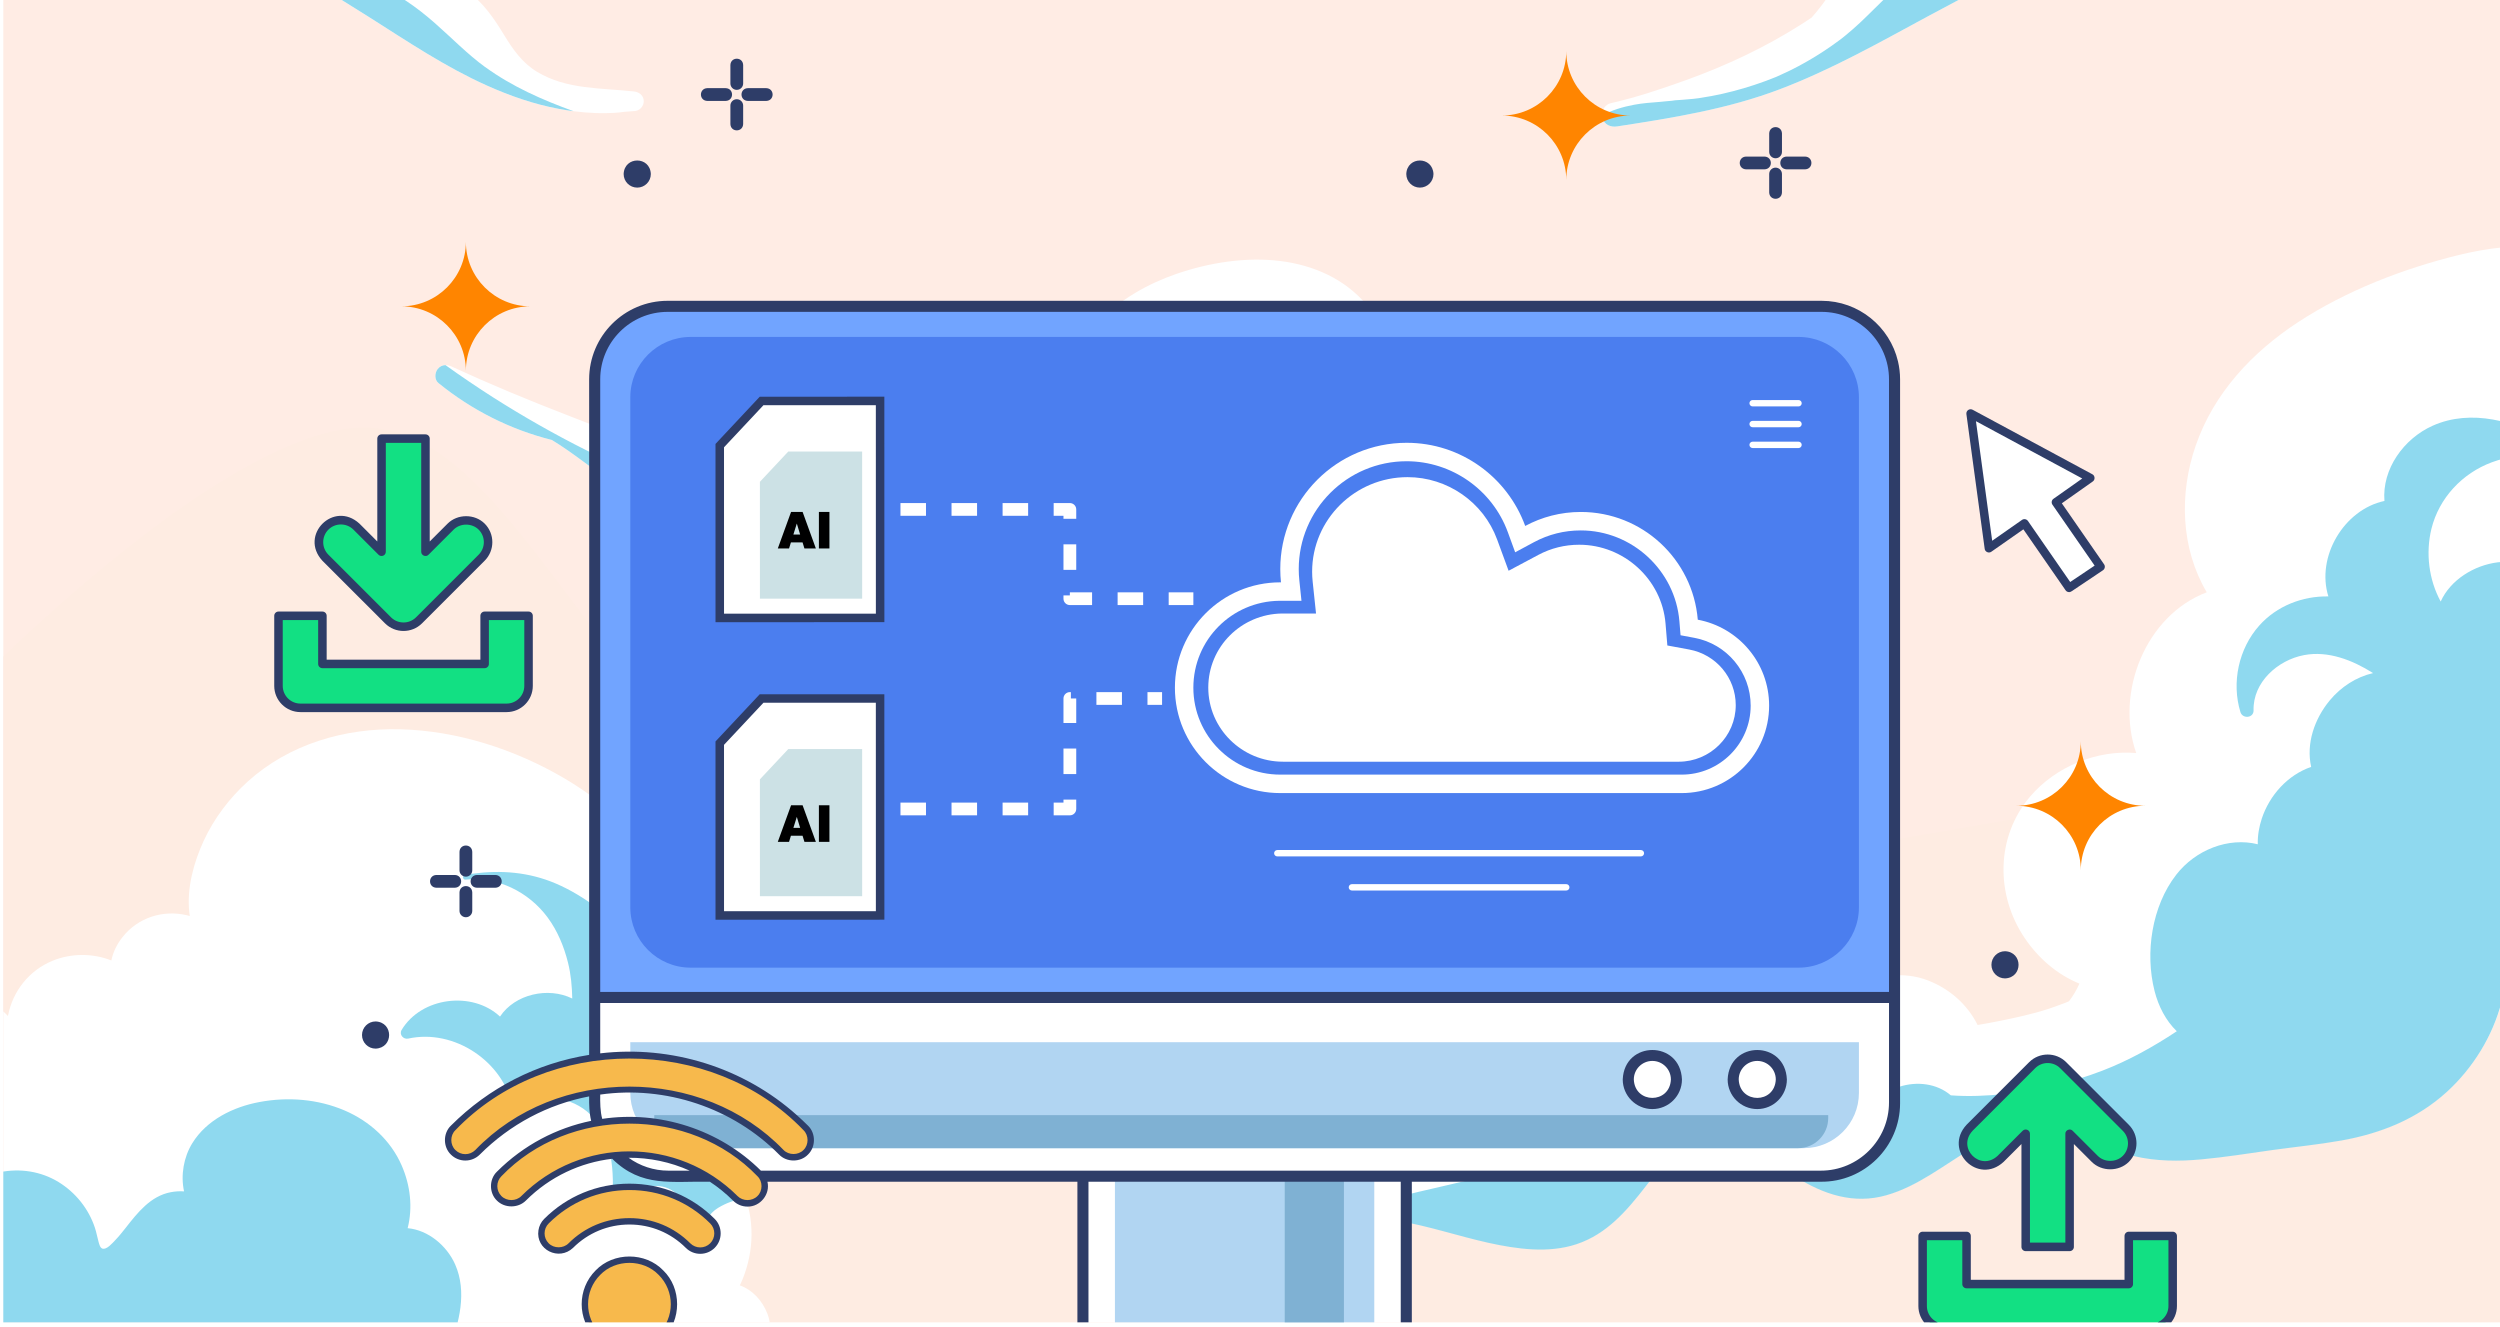 <svg width="392" height="208" viewBox="0 0 392 208" fill="none" xmlns="http://www.w3.org/2000/svg">
<g clip-path="url(#clip0_518_29400)">
<rect width="391.483" height="207.341" transform="translate(0.518)" fill="#FFECE4"/>
<g filter="url(#filter0_n_518_29400)">
<path d="M314.87 128.583C425.452 109.04 412.98 157.777 392.921 184.588V239.403H-14.611V118.454C-0.312 102.566 33.53 70.074 54.502 67.215C80.718 63.64 93.23 116.666 128.383 128.583C163.535 140.499 176.643 153.011 314.87 128.583Z" fill="#FEECE2"/>
</g>
<g clip-path="url(#clip1_518_29400)">
<path d="M181.54 243.87C179.6 245.79 177.03 246.58 174.38 246.91C171.36 247.29 168.26 247.32 165.21 247.45C159.24 247.71 153.29 247.77 147.35 246.99C144.44 246.6 141.59 245.98 138.74 245.27C135.95 244.58 133.14 243.9 130.25 243.93C124.82 243.98 119.64 246.53 114.17 246.04C110.5 245.71 106.71 244.14 104.71 241.03C101.14 243.52 96.03 243.58 92.36 241.24C91.09 245.48 86.21 248.21 82.04 248.96C72.42 250.7 62.2 246.53 56.22 238.85C55.54 237.97 54.91 237.05 54.34 236.1C52.82 237.48 51 238.48 49.04 239.15C44.26 240.78 38.77 239.6 34.87 236.53C31.57 233.93 29.39 230.05 28.89 225.91C25.85 226.78 22.43 226.66 19.79 224.82C18.33 223.8 17.17 222.34 16.51 220.7C13.12 222.34 8.68 222.02 5.39 220.48C3.29 219.5 1.54 217.92 0.21 216.03C-0.58 214.91 -1.14 213.6 -1.51 212.24C-1.58 212.34 -1.64 212.44 -1.71 212.54C-6.27 218.89 -15.46 221.69 -22.83 219.12C-30.19 216.56 -35.78 209.11 -35.41 201.19C-35.33 199.47 -34.57 197.01 -36.4 195.94C-38.04 194.98 -39.99 194.9 -41.32 193.38C-42.62 191.9 -43.03 189.91 -44.21 188.35C-45.41 186.76 -47.56 186.11 -49.33 185.35C-56.76 182.16 -63.26 176.76 -68.34 170.52C-70.93 167.34 -73.17 163.88 -75 160.21C-76.62 156.96 -78.08 153.44 -78.8 149.85C-79.32 149.19 -79.55 148.38 -79.46 147.57C-79.41 147.1 -79.26 146.62 -78.99 146.19C-78.66 145.65 -77.95 145.46 -77.41 145.78C-72.36 148.71 -69.26 153.63 -65.64 158.04C-62.67 161.66 -59.09 165.07 -54.4 166.17C-51.93 166.75 -49.25 166.38 -47.11 168C-45.23 169.42 -44.59 171.68 -43.12 173.42C-42.16 174.56 -39.69 175.96 -39.07 173.78C-38.77 172.72 -38.83 171.59 -38.64 170.51C-38.47 169.57 -38.07 168.65 -37.5 167.88C-35.56 165.23 -31.85 163.89 -28.73 164.9C-28.22 161.92 -26.85 159.16 -24.86 156.86C-20.37 151.69 -12.86 150.28 -6.64 152.97C-5 153.68 -3.56 154.69 -2.23 155.87C-1.01 156.95 0.07 158.18 1.25 159.31C1.25 159.27 1.26 159.23 1.27 159.2C2.02 155.37 4.6 152.15 8.21 150.66C11.13 149.45 14.53 149.44 17.46 150.6C17.73 149.27 18.36 148.01 19.21 146.94C21.6 143.9 25.52 142.63 29.26 143.5C29.43 143.54 29.59 143.58 29.76 143.63C29.73 143.43 29.7 143.23 29.68 143.03C29.27 139.27 30.37 135.25 31.93 131.86C33.55 128.34 35.97 125.15 38.84 122.55C45.36 116.66 54.06 114.13 62.75 114.35C71.76 114.58 80.78 117.51 88.52 122.06C91.3 123.7 93.94 125.6 96.31 127.78C100.24 131.38 103.44 135.71 105.33 140.79C106.85 144.87 107.46 149.35 107.16 153.69C106.9 157.44 106.11 161.48 104.26 164.84C106.5 166.21 108.19 168.23 109.04 170.85C109.84 173.34 109.77 176.17 108.55 178.47C109.38 178.89 110.18 179.39 110.92 179.95C113.66 182.01 115.78 184.75 116.91 187.93C117.26 188.9 117.51 189.9 117.66 190.94C118 193.31 117.86 195.72 117.27 198.04C116.98 199.18 116.57 200.4 116.01 201.54C117.96 202.26 119.5 203.87 120.32 205.97C120.89 207.42 120.88 208.95 120.45 210.38C123.85 210.15 127.34 211.26 130.05 213.28C133.39 215.76 135.87 219.27 137.47 223.1C137.88 222.97 138.31 222.86 138.74 222.77C139.77 222.56 140.75 222.15 141.78 221.91C143.94 221.4 146.19 221.2 148.4 221.47C152 221.91 155.36 223.51 157.77 226.27C160.09 228.93 161.24 232.23 160.82 235.76C160.67 237.04 160.24 238.8 161.68 239.41H161.7C162.48 239.73 163.36 239.78 164.19 239.86C165.27 239.97 166.34 240.09 167.42 240.21C169.67 240.46 171.92 240.71 174.17 240.95C175.37 241.08 176.59 241.17 177.77 241.37C178.88 241.56 179.96 241.8 181.08 241.96C181.96 242.08 182.14 243.33 181.59 243.88L181.54 243.87Z" fill="white"/>
<path d="M502.83 75.83C502.06 77.07 501.26 78.29 500.43 79.49C499.51 80.81 498.55 82.11 497.56 83.38C493.67 88.36 489.2 92.89 484.26 96.83C479.12 100.93 473.54 104.17 467.77 107.28C461.84 110.48 456.39 113.92 451.6 118.7C447.04 123.25 442.92 128.24 437.8 132.19C427.58 140.07 414.62 142.44 402.43 145.6C399.98 146.24 396.1 146.64 394.44 148.79C392.76 150.96 392.96 154.42 392.3 156.98C390.93 162.35 387.82 167.35 383.75 171.09C379.07 175.38 373.33 177.66 367.14 178.75C363.56 179.38 359.94 179.74 356.35 180.24C352.65 180.76 348.96 181.36 345.24 181.7C341.7 182.02 338.14 182 334.66 181.19C331.36 180.41 328.25 179.04 325.02 178.03C322.16 177.13 319.13 176.48 316.13 177.09C313.63 177.6 311.35 178.74 309.17 180.03C304.84 182.6 300.77 185.92 295.85 187.32C290.72 188.78 285.97 187.19 281.61 184.44C277.7 181.97 273.54 178.03 268.62 178.12C263.82 178.21 260.73 182.54 258.07 185.97C255.11 189.78 252 193.41 247.28 194.99C242.85 196.47 237.91 195.78 233.46 194.79C228.69 193.73 224.04 192.14 219.22 191.33C218.36 191.19 217.5 191.07 216.65 191C214.28 191.73 211.96 192.58 209.63 193.53C207.32 194.47 205.07 195.47 202.59 195.88C202.24 195.94 201.89 195.98 201.54 196.01C201.22 196.03 201.17 196.03 201.41 196.03C201.12 196.08 200.83 196.13 200.54 196.18C199.86 196.28 199.18 196.34 198.51 196.44C197.46 196.6 196.42 196.89 195.37 197.08C193.01 197.5 190.66 197.92 188.25 197.89C187 197.88 185.81 197.72 184.59 197.47C183.52 197.25 182.63 197.1 181.95 196.18C181.81 195.99 181.91 195.67 182.11 195.56C183.24 194.96 184.49 195.31 185.72 195.25C186.99 195.19 188.26 195.16 189.53 194.97C191.98 194.61 194.42 193.92 196.68 192.9C197.05 192.73 197.42 192.53 197.78 192.31C198.41 191.92 199.04 191.49 199.64 191.09C199.59 191.14 199.55 191.16 199.54 191.17C199.56 191.16 199.63 191.1 199.75 191C199.95 190.85 200.14 190.7 200.34 190.54C200.58 190.37 200.83 190.22 201.08 190.06C201.58 189.74 202.09 189.46 202.61 189.17C204.87 187.93 207.34 187.02 209.72 186.05C211.91 185.16 214.13 184.31 216.41 183.67C216.96 183.51 217.52 183.37 218.08 183.24C218.56 183.05 219.05 182.86 219.53 182.68C222.04 181.77 224.6 181 227.22 180.46C227.3 180.44 227.39 180.42 227.47 180.41C227.5 180.39 227.53 180.37 227.56 180.34C227.64 180.28 227.7 180.24 227.74 180.21C227.83 180.13 227.92 180.05 228.01 179.98C228.26 179.76 228.51 179.55 228.77 179.33C228.87 179.25 229.45 178.79 229.7 178.59C229.74 178.56 229.8 178.51 229.9 178.43C230.05 178.31 230.2 178.19 230.35 178.07C230.65 177.83 230.95 177.59 231.25 177.34C230.82 173.73 232.32 169.8 235.32 167.78C230.84 160.44 232.98 150.64 239.31 144.85C245.64 139.07 254.96 136.88 263.33 138.09C270.74 139.16 278.45 143.43 280.61 151.06C280.97 152.33 281.11 153.64 281.28 154.94C281.38 155.72 281.39 155.86 281.5 156.59C281.5 156.59 281.5 156.6 281.5 156.63C281.52 156.72 281.55 156.98 281.57 157.03C281.61 157.27 281.67 157.51 281.71 157.75C281.78 158.14 281.83 158.52 281.93 158.9C281.93 158.88 282.12 159.44 282.1 159.45C282.15 159.54 282.2 159.62 282.25 159.71C282.27 159.76 282.29 159.79 282.3 159.82C282.33 159.84 282.36 159.87 282.4 159.91C283.06 160.55 283.1 160.71 283.92 161.07C283.78 161 284.38 161.2 284.45 161.22C284.52 161.24 284.56 161.25 284.59 161.26C284.62 161.26 284.65 161.26 284.69 161.26C284.7 161.26 284.72 161.26 284.74 161.26C284.78 161.25 285.04 161.15 285.08 161.15C285.1 161.13 285.14 161.1 285.21 161.06C285.23 161 285.26 160.94 285.29 160.87C285.33 160.79 285.36 160.71 285.39 160.64C285.57 160.25 285.77 159.88 286 159.51C287.11 157.71 288.64 156.2 290.43 155.08C293.95 152.86 298.44 152.22 302.35 153.75C305.73 155.07 308.5 157.52 310.09 160.72C312.51 160.31 314.91 159.83 317.3 159.27C318.62 158.96 319.94 158.6 321.23 158.18C321.93 157.95 322.61 157.7 323.3 157.44C323.9 157.22 324.03 157.17 324.41 157C325.07 156.15 325.62 155.22 326.05 154.23C322.55 152.8 319.61 150.25 317.48 147.1C312.87 140.28 312.94 131.19 318.35 124.87C322.35 120.19 328.81 117.54 334.96 118.08C331.63 108.59 336.43 96.5 346.02 92.87C341.96 86.01 341.66 77.48 344.28 69.89C347.12 61.65 353.13 55.24 360.33 50.52C367.91 45.56 376.87 42.1 385.65 39.96C394.36 37.84 404.48 37.56 411.6 43.85C416.49 48.16 419.36 55.18 417.29 61.42C424.31 62.8 432.2 65.26 435.9 71.7C438.07 75.47 437.93 79.82 437.59 84.01C437.32 87.31 436.71 91.24 438.55 94.13C441.12 91.8 444.99 91.26 448.25 92.66C450 93.41 451.38 94.7 452.25 96.4C452.42 96.73 452.62 97.51 452.96 97.7C453.34 97.91 454.11 97.57 454.5 97.46C455.7 97.12 456.9 96.75 458.1 96.4C463.22 94.89 468.21 92.96 473.14 90.91C478.07 88.86 482.93 86.57 487.48 83.77C492.02 80.97 496.01 77.12 499.98 73.58C501.48 72.24 503.98 73.97 502.85 75.8L502.83 75.83Z" fill="white"/>
<path d="M295.42 63.26C295.38 63.53 295.22 63.8 294.92 64.01C293.22 65.19 291.48 66.32 289.71 67.4C275.12 76.24 258.84 81.62 242.4 85.82C238.25 86.88 234.09 87.93 229.92 88.9C227.72 89.41 225.41 89.9 223.14 89.83C220.93 89.76 218.84 89.18 216.83 88.29C213.21 86.7 209.89 84.2 205.82 83.97C204.09 83.87 202.27 84.16 200.91 85.31C199.5 86.51 198.9 88.35 198.12 89.96C194.8 96.83 187.09 97.44 180.31 96.99C176.2 96.72 172.1 96.25 168.13 95.13C166.09 94.55 164.1 93.8 162.25 92.75C160.47 91.73 158.89 90.4 157.11 89.39C155.26 88.34 153.46 88.11 151.4 88.64C149.44 89.14 147.6 90.02 145.68 90.65C142.4 91.72 139.17 91.86 135.83 90.93C129.42 89.15 124.64 84.13 118.48 81.8C114.45 80.28 110.08 81.28 105.91 80.47C102.55 79.81 99.68 78.09 96.85 76.23C93.39 73.96 90.12 71.16 86.54 68.99C80.05 67.36 73.99 64.32 68.75 60.06C68.11 59.54 68.16 58.48 68.62 57.88C68.95 57.45 69.4 57.26 69.87 57.25C70.16 57.25 70.47 57.32 70.76 57.45C76.84 60.25 83.01 62.81 89.26 65.22C90.66 65.76 92.05 66.3 93.45 66.85C94.47 66.95 95.5 67.01 96.53 67.02C98.59 67.05 100.72 66.93 102.4 65.6C104.01 64.32 105.25 62.66 107.08 61.64C113.63 57.99 121.1 62.14 126.6 66.42C128.23 61.42 132.61 57.53 138.05 57.04C143.39 56.57 148.68 59.88 151.02 64.62C153.05 62.31 155.89 60.73 158.92 60.11C161.97 59.49 164.99 59.79 167.74 60.98C167.65 57 169.52 53.28 172.39 50.32C175.7 46.91 180.01 44.48 184.48 42.94C189.61 41.18 195.37 40.25 200.77 40.93C205.95 41.58 210.86 43.72 214.26 47.78C216.76 50.75 218.31 54.37 218.29 58.16C220.01 57.85 221.83 58.16 223.51 58.8C226.28 59.86 228.39 61.78 230.54 63.75C232.32 65.38 234.2 67.09 236.6 67.68C239.42 68.38 242.41 67.59 245.27 68.01C248.1 68.43 250.56 69.99 253.15 71.09C255.66 72.15 258.36 72.48 261.08 72.35C263.9 72.21 266.67 71.49 269.39 70.8C272.27 70.07 274.99 68.96 277.72 67.81C283.03 65.56 288.31 62.96 294.06 62.04C294.92 61.9 295.51 62.6 295.39 63.27L295.42 63.26Z" fill="white"/>
<path d="M100.94 15.88C100.94 16.71 100.23 17.43 99.4 17.42C98.91 17.47 98.42 17.5 97.93 17.53C97.38 17.6 96.83 17.67 96.28 17.7C95.34 17.75 94.4 17.76 93.46 17.73C92.28 17.69 91.11 17.59 89.93 17.44C89.16 17.34 88.39 17.21 87.62 17.07C83.7 16.34 79.92 15.02 76.29 13.39C69.83 10.49 63.92 6.52 57.96 2.74C51.96 -1.06 45.9 -4.7 39.72 -8.2C33.72 -11.6 27.76 -15.36 22.84 -20.24C20.54 -22.52 18.46 -25.06 16.78 -27.82C15.27 -30.29 14.32 -33.08 13.65 -35.89C13.59 -36.15 13.53 -36.4 13.47 -36.66C12.99 -38.84 15.96 -40.2 17.12 -38.2C20.14 -32.98 24.39 -28.64 29.49 -25.48C30.11 -27.62 31.6 -29.44 33.58 -30.75C36.21 -32.48 39.56 -33.04 42.58 -32.12C46.05 -31.07 48.77 -28.69 50.94 -25.86C51.94 -24.56 52.8 -23.17 53.53 -21.7C53.94 -20.89 54.3 -20.06 54.66 -19.22C54.97 -18.48 55.41 -17.39 55.83 -16.22C56.15 -15.31 56.47 -14.41 56.8 -13.5C56.88 -13.27 56.96 -13.04 57.02 -12.8C57.84 -11.21 58.83 -9.73 60.24 -8.53C64.07 -5.24 69.4 -4.32 73.43 -1.29C75.85 0.53 77.46 2.89 79.02 5.45C80.42 7.75 81.89 9.87 84.24 11.28C88.84 14.05 94.26 13.78 99.4 14.34C100.23 14.43 100.94 14.97 100.94 15.89V15.88Z" fill="white"/>
<path d="M355.92 -40.23C355.74 -39.47 355.49 -38.74 355.16 -38.05C354.69 -37.03 354.07 -36.08 353.35 -35.22C352.26 -33.41 351.03 -31.69 349.69 -30.04C347.28 -27.06 344.86 -24.14 341.99 -21.58C336.69 -16.85 330.76 -13.05 324.62 -9.5C317.27 -5.26 309.7 -1.45 302.24 2.58C294.67 6.67 287.13 10.93 279.07 13.99C270.86 17.1 262.2 18.49 253.57 19.82C252.56 19.98 251.54 19.58 251.25 18.5C251.21 18.37 251.19 18.23 251.19 18.1C251.16 17.25 251.71 16.37 252.57 16.18C256.56 15.28 260.47 13.96 264.32 12.58C270.7 10.29 276.91 7.36 282.63 3.7C283.11 3.39 283.59 3.07 284.06 2.76C286.39 0.13 288.33 -2.88 289.66 -6.12C290.45 -8.04 290.98 -10.03 291.41 -12.06C291.9 -14.39 292.54 -16.61 294.11 -18.46C296.91 -21.75 301.46 -22.77 305.43 -23.87C308 -24.58 310.66 -25.16 313.34 -24.83C315.93 -24.51 317.94 -23.13 320.33 -22.24C322.15 -21.56 323.58 -21.64 325.2 -22.08C326.76 -22.51 328.25 -23.21 329.49 -24.53C330.74 -25.87 331.25 -27.43 331.5 -29.21C331.8 -31.28 332.46 -33.45 334.76 -34.03C336.93 -34.58 338.98 -33.25 341.08 -32.96C342.83 -32.71 344.58 -33.01 346.24 -33.6C348.4 -34.37 350.26 -35.78 351.55 -37.61C352.14 -38.71 352.67 -39.84 353.14 -41C353.83 -42.7 356.38 -42.09 355.94 -40.23H355.92Z" fill="white"/>
<path d="M181.54 243.869C179.6 245.789 177.03 246.579 174.38 246.909C171.36 247.289 168.26 247.319 165.21 247.449C159.24 247.709 153.29 247.769 147.35 246.989C144.44 246.599 141.59 245.979 138.74 245.269C135.95 244.579 133.14 243.899 130.25 243.929C124.82 243.979 119.64 246.529 114.17 246.039C110.5 245.709 106.71 244.139 104.71 241.029C101.14 243.519 96.03 243.579 92.36 241.239C91.09 245.479 86.21 248.209 82.04 248.959C72.42 250.699 62.2 246.529 56.22 238.849C55.54 237.969 54.91 237.049 54.34 236.099C52.82 237.479 51 238.479 49.04 239.149C44.26 240.779 38.77 239.599 34.87 236.529C31.57 233.929 29.39 230.049 28.89 225.909C25.85 226.779 22.43 226.659 19.79 224.819C18.33 223.799 17.17 222.339 16.51 220.699C13.12 222.339 8.68 222.019 5.39 220.479C3.29 219.499 1.54 217.919 0.21 216.029C-0.58 214.909 -1.14 213.599 -1.51 212.239C-1.58 212.339 -1.64 212.439 -1.71 212.539C-6.27 218.889 -15.46 221.689 -22.83 219.119C-30.19 216.559 -35.78 209.109 -35.41 201.189C-35.33 199.469 -34.57 197.009 -36.4 195.939C-38.04 194.979 -39.99 194.899 -41.32 193.379C-42.62 191.899 -43.03 189.909 -44.21 188.349C-45.41 186.759 -47.56 186.109 -49.33 185.349C-56.76 182.159 -63.26 176.759 -68.34 170.519C-70.93 167.339 -73.17 163.879 -75 160.209C-76.62 156.959 -78.08 153.439 -78.8 149.849C-79.32 149.189 -79.55 148.379 -79.46 147.569C-77.99 149.589 -76.52 151.599 -75.01 153.589C-72.11 157.399 -68.99 161.099 -65.67 164.549C-64.02 166.269 -62.3 167.929 -60.48 169.469C-58.66 171.019 -57.19 172.169 -55.14 173.529C-53.21 174.809 -51.28 176.109 -49.25 177.229C-47.01 178.469 -44.65 179.419 -42.33 180.469C-39.93 181.559 -37.57 182.669 -35.7 184.569C-34.66 185.619 -33.83 186.829 -33.28 188.159C-32.56 187.839 -31.77 187.649 -30.91 187.589C-29.13 187.459 -27.28 188.029 -25.83 189.059C-24.32 190.139 -23.15 191.639 -22.4 193.339C-22.05 194.149 -21.77 194.979 -21.53 195.829C-21.34 196.489 -21.18 197.229 -20.75 197.779C-19.82 198.989 -18.34 198.229 -17.45 197.399C-16.29 196.319 -15.73 194.949 -15.01 193.589C-14.33 192.309 -13.51 191.059 -12.31 190.209C-11.72 189.799 -11.05 189.519 -10.35 189.409C-9.5 189.279 -8.59 189.499 -7.9 188.879C-7.27 188.309 -6.82 187.559 -6.2 186.969C-5.66 186.459 -5.04 185.989 -4.41 185.589C-3.08 184.729 -1.56 184.109 -0.01 183.799C3.14 183.159 6.42 183.659 9.17 185.339C11.85 186.979 13.91 189.549 14.89 192.539C15.13 193.259 15.25 194.019 15.46 194.749C15.56 195.079 15.68 195.649 16.05 195.779C16.73 196.009 17.65 194.889 18.06 194.469C18.64 193.869 19.16 193.219 19.68 192.559C21.56 190.159 23.59 187.549 26.76 186.939C27.44 186.809 28.16 186.759 28.86 186.809C28.31 184.269 28.8 181.449 30.15 179.259C32.4 175.599 36.58 173.559 40.68 172.799C45.14 171.959 49.84 172.329 54.03 174.119C57.95 175.799 61.26 178.789 62.98 182.739C64.35 185.879 64.74 189.329 63.92 192.579C67.14 192.869 70.06 195.309 71.37 198.269C73.26 202.559 72.02 207.419 70.39 211.579C70.04 212.459 68.79 214.859 69.73 215.699C70.63 216.499 72.59 214.479 73.23 213.939C74.78 212.619 76.41 211.529 78.45 211.129C80.4 210.749 82.45 210.869 84.3 211.619C86.65 212.569 88.51 214.399 89.58 216.619C91.19 214.849 93.33 213.549 95.74 213.019C100.53 211.979 105.56 214.049 108.43 217.909C110.24 216.709 112.46 216.099 114.63 216.209C120.68 216.509 125.14 221.999 124.05 228.019C123.89 228.929 123.52 229.709 123.19 230.559C122.92 231.249 123.01 231.589 123.76 231.549C125.19 231.469 126.42 229.679 127.64 229.029C130.11 227.719 133.14 227.779 135.63 228.999C138.58 230.439 139.36 233.209 140.95 235.809C142.83 238.879 146.92 238.589 150.07 238.759C153.93 238.969 157.79 239.169 161.65 239.379C162.43 239.699 163.31 239.749 164.14 239.829C165.22 239.939 166.29 240.059 167.37 240.179C169.62 240.429 171.87 240.679 174.12 240.919C175.32 241.049 176.54 241.139 177.72 241.339C178.83 241.529 179.91 241.769 181.03 241.929C181.91 242.049 182.09 243.299 181.54 243.849V243.869Z" fill="#8FD9EF"/>
<path d="M116.87 187.91C115.38 188.05 113.86 188.63 112.59 189.4C111.22 190.23 110.33 191.76 109.71 193.2C109.24 194.3 107.66 193.46 107.88 192.43C108.41 189.91 106.89 187.03 104.4 186.2C101.86 185.36 99 186.72 97.85 189.08C97.42 189.96 95.92 189.55 95.99 188.57C96.32 183.91 96.11 178.24 92.55 174.74C89.84 172.08 84.8 171.03 81.99 174.08C81.52 174.59 80.53 174.36 80.39 173.66C78.97 166.46 71.22 161.27 64.01 162.85C63.25 163.02 62.55 162.22 62.97 161.5C66.07 156.33 74.06 155.34 78.4 159.4C80.75 155.86 85.97 154.71 89.73 156.57C89.69 154.68 89.53 152.81 89.06 150.93C88.43 148.41 87.42 145.96 85.87 143.86C82.9 139.84 77.98 137.4 72.98 137.93C72.55 137.98 72.46 137.25 72.88 137.18C73.28 137.1 73.68 137.04 74.08 137C78.54 136.39 82.95 136.74 87.16 138.54C89.41 139.5 91.62 140.84 93.56 142.32C94.39 142.96 95.16 143.65 95.89 144.38C96.46 142.28 96.88 140.14 97.08 137.98C97.39 134.58 97.18 131.07 96.27 127.77C100.2 131.37 103.4 135.7 105.29 140.78C106.81 144.86 107.42 149.34 107.12 153.68C106.86 157.43 106.07 161.47 104.22 164.83C106.46 166.2 108.15 168.22 109 170.84C109.8 173.33 109.73 176.16 108.51 178.46C109.34 178.88 110.14 179.38 110.88 179.94C113.62 182 115.74 184.74 116.87 187.92V187.91Z" fill="#8FD9EF"/>
<path d="M479.14 94.65C473.51 97.24 467.5 98.559 461.7 100.69C458.77 101.76 455.94 103.08 453.45 104.98C452.35 105.82 451.41 106.81 450.34 107.68C448.87 108.88 447.41 108.7 445.61 108.7C440.55 108.71 435.87 111.77 433.49 116.13C430.8 112.78 425.87 111.17 421.79 112.58C417.64 114.01 414.84 117.85 414.53 122.1C410.92 120.51 407.02 119.21 403.09 120.1C400.96 120.58 399.01 121.7 397.63 123.28C397.19 118.59 398.18 113.79 400.48 109.66C403.49 104.28 408.69 100.4 414.67 98.919C417.98 98.1 421.45 98.01 424.78 98.7C426.11 98.969 427 97.48 426.09 96.46C423.1 93.1 419.21 90 414.54 89.71C411.13 89.49 407.71 90.919 405.77 93.65C401.78 90.439 396.92 87.519 391.66 88.169C387.94 88.629 384.23 90.92 382.7 94.32C380.83 90.88 380.32 86.71 381.25 82.909C382.44 78.09 386.08 74.21 390.71 72.49C393.28 71.529 396.06 71.18 398.77 71.669C400.22 71.93 401.22 70.01 399.82 69.189C394.4 66.04 387.47 64.059 381.45 66.749C376.91 68.779 373.48 73.54 373.88 78.549C367.51 79.909 363.15 87.329 365.09 93.519C361.04 93.439 356.98 95.019 354.25 98.09C351.02 101.71 349.88 107.03 351.3 111.66C351.64 112.76 353.39 112.6 353.36 111.38C353.24 106.97 357.17 103.49 361.28 102.72C365.05 102.01 368.85 103.49 372.1 105.54C369.46 106.15 367.07 107.69 365.29 109.84C362.92 112.71 361.57 116.59 362.39 120.25C358.72 121.51 355.87 124.68 354.65 128.35C354.24 129.59 353.98 131 354.02 132.38C349.4 131.23 344.26 133.26 341.23 137.16C337.4 142.09 336.31 149.42 337.84 155.41C338.45 157.79 339.59 160.02 341.32 161.7C337.66 164.13 333.76 166.3 329.68 167.87C324.74 169.77 319.58 171 314.31 171.54C311.51 171.83 308.7 171.96 305.89 171.75C303.7 169.87 300.55 169.52 297.83 170.4C296.37 170.87 294.99 171.65 293.9 172.74C293.73 172.91 293.57 173.09 293.41 173.27C292.23 172.04 290.82 171 289.49 170.17C286.96 168.59 284.12 167.61 281.16 167.24C279.21 166.99 277.09 167.35 275.28 168.23C274.24 163.22 271.54 158.1 266.66 156.03C264.3 155.03 261.56 154.76 259.14 155.74C256.97 156.61 255.39 158.4 254.64 160.6C254.18 161.95 254.1 163.4 254.41 164.75C249.58 164.2 244.64 168.2 244 173.04C242.76 172.93 241.44 173.35 240.38 174.11C238.16 175.68 237.46 178.03 236.61 180.49C236.26 181.52 235.8 182.63 234.93 183.34C234.04 184.07 232.91 184.4 231.82 184.67C228.7 185.45 225.56 186.14 222.43 186.88C216.12 188.36 209.9 190.44 203.52 191.62C202.87 191.74 202.38 191.78 201.6 191.88C200.66 191.99 199.71 192.12 198.77 192.27C198.74 192.27 198.53 192.3 198.46 192.31C198.33 192.33 198.21 192.34 198.08 192.36C198.03 192.36 197.89 192.38 197.73 192.4C197.37 192.62 197 192.82 196.63 192.99C194.37 194.01 191.93 194.69 189.48 195.06C188.22 195.25 186.95 195.27 185.67 195.34C184.43 195.4 183.19 195.05 182.06 195.65C181.86 195.76 181.76 196.08 181.9 196.27C182.58 197.18 183.46 197.33 184.54 197.56C185.76 197.81 186.95 197.97 188.2 197.98C190.61 198.01 192.96 197.59 195.32 197.17C196.37 196.98 197.41 196.69 198.46 196.53C199.13 196.43 199.81 196.37 200.49 196.27C200.78 196.23 201.07 196.17 201.36 196.12C201.13 196.12 201.17 196.12 201.49 196.1C201.84 196.08 202.19 196.03 202.54 195.97C205.02 195.56 207.27 194.56 209.58 193.62C211.91 192.67 214.24 191.82 216.6 191.09C217.45 191.16 218.32 191.28 219.17 191.42C224 192.23 228.64 193.82 233.41 194.88C237.86 195.86 242.81 196.56 247.23 195.08C251.95 193.5 255.06 189.87 258.02 186.06C260.69 182.63 263.77 178.3 268.57 178.21C273.49 178.12 277.65 182.05 281.56 184.53C285.92 187.29 290.68 188.88 295.8 187.41C300.72 186.01 304.78 182.69 309.12 180.12C311.3 178.83 313.58 177.69 316.08 177.18C319.07 176.57 322.1 177.22 324.97 178.12C328.2 179.13 331.31 180.51 334.61 181.28C338.09 182.1 341.65 182.12 345.19 181.79C348.91 181.45 352.61 180.85 356.3 180.33C359.9 179.83 363.52 179.47 367.09 178.84C373.28 177.74 379.02 175.46 383.7 171.18C387.78 167.44 390.88 162.44 392.25 157.07C392.91 154.51 392.71 151.05 394.39 148.88C396.05 146.73 399.93 146.33 402.38 145.69C414.58 142.52 427.53 140.16 437.75 132.28C442.87 128.33 447 123.34 451.55 118.79C456.34 114.01 461.79 110.56 467.72 107.37C473.49 104.26 479.07 101.02 484.21 96.919C489.15 92.98 493.62 88.45 497.51 83.469C498.5 82.2 499.46 80.9 500.38 79.579C494.33 85.909 487.09 91.059 479.1 94.74L479.14 94.65Z" fill="#8FD9EF"/>
<path d="M295.42 63.26C295.38 63.53 295.22 63.8 294.92 64.01C293.22 65.19 291.48 66.32 289.71 67.4C275.12 76.24 258.84 81.62 242.4 85.82C238.25 86.88 234.09 87.93 229.92 88.9C227.72 89.41 225.41 89.9 223.14 89.83C220.93 89.76 218.84 89.18 216.83 88.29C213.21 86.7 209.89 84.2 205.82 83.97C204.09 83.87 202.27 84.16 200.91 85.31C199.5 86.51 198.9 88.35 198.12 89.96C194.8 96.83 187.09 97.44 180.31 96.99C176.2 96.72 172.1 96.25 168.13 95.13C166.09 94.55 164.1 93.8 162.25 92.75C160.47 91.73 158.89 90.4 157.11 89.39C155.26 88.34 153.46 88.11 151.4 88.64C149.44 89.14 147.6 90.02 145.68 90.65C142.4 91.72 139.17 91.86 135.83 90.93C129.42 89.15 124.64 84.13 118.48 81.8C114.45 80.28 110.08 81.28 105.91 80.47C102.55 79.81 99.68 78.09 96.85 76.23C93.39 73.96 90.12 71.16 86.54 68.99C80.05 67.36 73.99 64.32 68.75 60.06C68.11 59.54 68.16 58.48 68.62 57.88C68.95 57.45 69.4 57.26 69.87 57.25C69.87 57.25 69.87 57.26 69.88 57.27C72.29 59 74.76 60.67 77.26 62.27C86.82 68.35 96.84 73.41 107.46 77.36C108.75 77.84 110.05 78.3 111.36 78.74C112.08 78.98 112.81 79.23 113.54 79.45C113.87 79.55 114.58 79.84 114.88 79.76C115.1 79.69 115.49 79.12 115.68 78.86C116.03 78.39 116.37 77.9 116.76 77.46C117.5 76.64 118.45 76.01 119.46 75.58C121.45 74.73 123.7 74.56 125.79 75.14C126.81 75.42 127.8 75.88 128.65 76.51C129.25 76.95 129.69 77.42 130 77.98C131.6 77.42 133.35 77.29 135.02 77.6C136.72 77.92 138.56 78.78 139.84 80.08C141.27 78.07 143.33 76.63 145.9 76.38C148.03 76.18 150.16 76.97 151.75 78.37C152.94 77.22 154.58 76.6 156.26 76.43C158.69 76.19 161.08 77.02 163.3 78.03C163.4 75.35 164.51 72.85 166.18 70.67C169.6 66.23 175.59 62.16 181.42 63.94C185.81 65.28 188.72 69.36 190.06 73.64C192.52 73.2 195.12 73.55 197.37 74.74C198.61 72.37 200.57 70.62 203.18 69.65C206.08 68.57 209.47 68.74 212.09 70.44C212.94 70.99 212.39 72.27 211.41 72.05C207.71 71.21 203.86 73.38 202.18 76.66C205.84 76.41 209.54 77.47 212.48 79.69C214.18 78.07 216.57 77.27 218.95 77.77C221.13 78.23 222.98 79.84 223.88 81.87C226.93 79.51 230.81 78.34 234.73 78.7C237.36 78.94 239.65 80.05 242.18 80.73C245 81.49 247.7 80.67 250.36 79.73C256.01 77.73 261.52 75.37 267.16 73.37C276.59 70.02 286.02 66.67 295.43 63.28L295.42 63.26Z" fill="#8FD9EF"/>
<path d="M338.72 -23.15C335.25 -20.47 331.57 -18.04 327.75 -15.89C326.14 -14.98 324.17 -13.75 322.56 -13.7C321.78 -13.67 321.03 -14.19 320.04 -14.53C318.72 -14.98 317.34 -15.19 315.96 -15C313.78 -14.71 311.99 -13.41 310.5 -11.85C309.93 -11.25 309.39 -10.61 308.84 -9.99C308.57 -9.68 308.29 -9.39 307.98 -9.11C307.85 -8.99 307.71 -8.87 307.58 -8.76C307.58 -8.76 307.22 -8.49 307.13 -8.42C305.42 -7.18 303.55 -6.22 301.74 -5.13C299.79 -3.95 297.99 -2.51 296.32 -0.96C294.72 0.52 293.22 2.09 291.63 3.58C290.88 4.28 290.11 4.95 289.32 5.6C289.17 5.72 289.02 5.84 288.87 5.96C288.82 6 288.47 6.27 288.41 6.31C288.02 6.6 287.62 6.89 287.22 7.17C285.56 8.34 283.82 9.4 282.03 10.36C281.13 10.84 280.22 11.29 279.29 11.7C279.07 11.8 278.85 11.9 278.63 12C278.58 12.02 278.53 12.04 278.5 12.06C278.46 12.07 278.42 12.09 278.37 12.11C277.83 12.33 277.29 12.54 276.74 12.74C274.56 13.54 272.32 14.2 270.06 14.71C268.93 14.96 267.79 15.18 266.64 15.35C266.54 15.37 266.43 15.38 266.33 15.4C266.29 15.4 265.6 15.49 265.5 15.5C264.92 15.56 264.34 15.61 263.76 15.65C263.57 15.66 263.37 15.67 263.18 15.69C262.83 15.7 262.48 15.74 262.14 15.8C261.54 15.84 260.93 15.92 260.33 15.97C258.95 16.08 257.57 16.17 256.21 16.43C254.44 16.76 252.76 17.27 251.2 18.1C251.2 18.24 251.22 18.37 251.26 18.5C251.56 19.58 252.57 19.98 253.58 19.82C262.22 18.49 270.88 17.11 279.08 13.99C287.14 10.93 294.68 6.67 302.25 2.58C309.71 -1.45 317.29 -5.26 324.63 -9.5C330.77 -13.05 336.69 -16.85 342 -21.58C344.87 -24.14 347.29 -27.06 349.7 -30.04C351.04 -31.69 352.27 -33.41 353.36 -35.22C354.09 -36.08 354.7 -37.03 355.17 -38.05C350.1 -32.67 344.57 -27.66 338.73 -23.15H338.72ZM315.79 -8.27C315.85 -8.33 315.91 -8.38 315.96 -8.44C316.03 -8.5 316.1 -8.56 316.17 -8.63C316.19 -8.64 316.21 -8.66 316.24 -8.68C316.36 -8.75 316.51 -8.83 316.63 -8.91C316.65 -8.92 316.66 -8.93 316.68 -8.94C316.7 -8.94 316.71 -8.94 316.73 -8.94C316.81 -8.96 316.97 -8.97 317.07 -8.98C316.64 -8.74 316.22 -8.5 315.79 -8.26V-8.27ZM322.04 -8.38C322.04 -8.38 322.01 -8.45 322 -8.48C322.1 -8.49 322.19 -8.51 322.29 -8.52C322.21 -8.47 322.13 -8.42 322.05 -8.38H322.04Z" fill="#8FD9EF"/>
<path d="M76.05 10.5C73.37 8.56 70.78 5.9 68.17 3.61C65.33 1.11 62.34 -0.99 58.85 -2.48C57.17 -3.2 55.55 -3.81 53.94 -4.71C52.36 -5.59 51.16 -6.73 49.96 -8.08C48.69 -9.51 47.44 -10.91 45.91 -12.06C44.42 -13.18 42.73 -13.95 41.01 -14.63C39.31 -15.31 37.57 -15.83 35.85 -16.43C34.27 -16.98 33.07 -17.5 31.54 -18.33C28.57 -19.94 26.2 -21.76 23.79 -24.07C21.11 -26.63 18.6 -29.5 16.39 -32.41C15.5 -33.59 14.58 -34.74 13.66 -35.89C14.33 -33.09 15.29 -30.29 16.79 -27.82C18.48 -25.06 20.56 -22.52 22.85 -20.24C27.77 -15.36 33.72 -11.59 39.73 -8.2C45.91 -4.7 51.97 -1.06 57.97 2.74C63.93 6.52 69.84 10.49 76.3 13.39C79.93 15.02 83.71 16.34 87.63 17.07C88.4 17.21 89.17 17.34 89.94 17.44C85.06 15.67 80.33 13.6 76.06 10.5H76.05Z" fill="#8FD9EF"/>
<g clip-path="url(#clip2_518_29400)">
<path d="M327.762 74.95L308.992 64.834L311.86 85.963L317.431 82.067L324.432 92.177L329.371 88.864L322.37 78.753L327.762 74.95Z" fill="white"/>
<path d="M73.05 37.918C73.05 43.504 68.521 48.033 62.935 48.033C68.521 48.033 73.05 52.562 73.05 58.148C73.05 52.562 77.579 48.033 83.166 48.033C77.579 48.033 73.05 43.504 73.05 37.918Z" fill="#FF8500"/>
<path d="M326.271 116.229C326.271 121.816 321.742 126.345 316.156 126.345C321.742 126.345 326.271 130.874 326.271 136.46C326.271 130.874 330.8 126.345 336.386 126.345C330.8 126.345 326.271 121.816 326.271 116.229Z" fill="#FF8500"/>
<path d="M245.59 8C245.59 13.586 241.061 18.115 235.475 18.115C241.061 18.115 245.59 22.644 245.59 28.23C245.59 22.644 250.119 18.115 255.705 18.115C250.119 18.115 245.59 13.586 245.59 8Z" fill="#FF8500"/>
<path d="M285.623 48.033H104.687C98.368 48.033 93.246 53.155 93.246 59.474V172.986C93.246 179.304 98.368 184.427 104.687 184.427H285.623C291.942 184.427 297.064 179.304 297.064 172.986V59.474C297.064 53.155 291.942 48.033 285.623 48.033Z" fill="#71A4FF"/>
<path d="M93.246 156.404H297.064V172.861C297.064 179.244 291.882 184.425 285.499 184.425H104.81C98.427 184.425 93.245 179.244 93.245 172.861V156.403L93.246 156.404Z" fill="white"/>
<path d="M98.831 163.413H291.479V171.375C291.479 176.153 287.599 180.033 282.82 180.033H107.489C102.711 180.033 98.831 176.153 98.831 171.375V163.413Z" fill="#B1D5F2"/>
<path d="M102.587 174.858H286.664V175.311C286.664 177.918 284.547 180.034 281.94 180.034H107.311C104.704 180.034 102.588 177.918 102.588 175.311V174.858H102.587Z" fill="#7FB1D3"/>
<path d="M282.007 52.831H108.302C103.071 52.831 98.831 57.072 98.831 62.303V142.258C98.831 147.489 103.071 151.729 108.302 151.729H282.007C287.238 151.729 291.479 147.489 291.479 142.258V62.303C291.479 57.072 287.238 52.831 282.007 52.831Z" fill="#4B7EEF"/>
<path d="M220.506 184.427H169.804V209.14H220.506V184.427Z" fill="white"/>
<path d="M215.488 184.427H174.821V209.14H215.488V184.427Z" fill="#B1D5F2"/>
<path d="M210.729 184.427H201.447V209.14H210.729V184.427Z" fill="#7FB1D3"/>
<path d="M261.759 171.93C263.233 170.456 263.233 168.066 261.759 166.591C260.285 165.117 257.894 165.117 256.42 166.591C254.946 168.066 254.946 170.456 256.42 171.93C257.894 173.404 260.285 173.404 261.759 171.93Z" fill="white"/>
<path d="M279.273 169.874C279.607 167.816 278.21 165.877 276.152 165.543C274.094 165.209 272.155 166.606 271.821 168.664C271.487 170.722 272.884 172.661 274.942 172.995C277 173.33 278.939 171.932 279.273 169.874Z" fill="white"/>
<path d="M282.009 63.727H274.812C274.536 63.727 274.312 63.503 274.312 63.227C274.312 62.95 274.536 62.727 274.812 62.727H282.009C282.285 62.727 282.509 62.95 282.509 63.227C282.509 63.503 282.285 63.727 282.009 63.727Z" fill="white"/>
<path d="M282.009 66.992H274.812C274.536 66.992 274.312 66.768 274.312 66.492C274.312 66.215 274.536 65.991 274.812 65.991H282.009C282.285 65.991 282.509 66.215 282.509 66.492C282.509 66.768 282.285 66.992 282.009 66.992Z" fill="white"/>
<path d="M282.009 70.255H274.812C274.536 70.255 274.312 70.031 274.312 69.755C274.312 69.479 274.536 69.255 274.812 69.255H282.009C282.285 69.255 282.509 69.479 282.509 69.755C282.509 70.031 282.285 70.255 282.009 70.255Z" fill="white"/>
<path d="M266.212 97.167C265.432 87.711 257.525 80.276 247.867 80.276C244.714 80.276 241.748 81.072 239.153 82.468C236.384 74.867 229.115 69.43 220.557 69.43C209.616 69.43 200.747 78.299 200.747 89.239C200.747 89.94 200.787 90.633 200.857 91.317C200.82 91.317 200.784 91.311 200.747 91.311C191.622 91.311 184.225 98.708 184.225 107.834C184.225 116.959 191.622 124.355 200.747 124.355H263.684C271.259 124.355 277.399 118.215 277.399 110.641C277.399 103.931 272.578 98.357 266.213 97.169L266.212 97.167Z" fill="white"/>
<path d="M200.747 121.46C193.233 121.46 187.119 115.346 187.119 107.832C187.119 100.317 193.157 94.295 200.579 94.205L200.888 94.209H204.07L203.737 91.014C203.674 90.412 203.642 89.814 203.642 89.238C203.642 79.911 211.23 72.323 220.557 72.323C227.628 72.323 234.007 76.798 236.433 83.458L237.578 86.6L240.523 85.016C242.801 83.792 245.272 83.171 247.868 83.171C255.879 83.171 262.67 89.423 263.329 97.405L263.51 99.608L265.682 100.013C270.795 100.966 274.505 105.436 274.505 110.64C274.505 116.606 269.652 121.46 263.685 121.46H200.748H200.747Z" fill="#4B7EEF"/>
<path d="M201.179 119.435C194.716 119.435 189.458 114.223 189.458 107.816C189.458 101.409 194.637 96.275 201.034 96.198L201.287 96.202H206.353L205.827 91.207C205.77 90.677 205.742 90.152 205.742 89.647C205.742 81.469 212.454 74.816 220.703 74.816C226.955 74.816 232.598 78.74 234.744 84.58L236.549 89.493L241.194 87.016C243.187 85.954 245.349 85.415 247.622 85.415C254.634 85.415 260.579 90.841 261.155 97.768L261.441 101.21L264.866 101.844C269.096 102.626 272.165 106.292 272.165 110.56C272.165 115.454 268.149 119.436 263.212 119.436H201.179V119.435Z" fill="white"/>
<path d="M333.792 193.798V201.343H308.356V193.798H301.469V204.786C301.469 206.688 303.011 208.229 304.912 208.229H337.236C339.137 208.229 340.679 206.688 340.679 204.786V193.798H333.792Z" fill="#12E083"/>
<path d="M313.691 181.712L317.631 177.773V195.512H324.518V177.773L328.458 181.712C329.13 182.384 330.011 182.72 330.892 182.72C331.774 182.72 332.655 182.384 333.328 181.712C334.672 180.367 334.672 178.187 333.328 176.843L323.51 167.025C322.165 165.681 319.984 165.681 318.64 167.025L308.822 176.843C307.477 178.188 307.477 180.368 308.822 181.712C310.167 183.056 312.347 183.057 313.692 181.712H313.691Z" fill="#12E083"/>
<path d="M75.991 96.558V104.103H50.554V96.558H43.667V107.546C43.667 109.447 45.209 110.989 47.111 110.989H79.433C81.335 110.989 82.876 109.447 82.876 107.546V96.558H75.99H75.991Z" fill="#12E083"/>
<path d="M55.889 82.575L59.829 86.514V68.775H66.715V86.514L70.655 82.575C71.328 81.903 72.208 81.567 73.09 81.567C73.971 81.567 74.852 81.903 75.525 82.575C76.869 83.92 76.869 86.1 75.525 87.444L65.707 97.262C64.363 98.606 62.182 98.606 60.838 97.262L51.02 87.444C49.675 86.099 49.675 83.919 51.02 82.575C52.364 81.231 54.544 81.23 55.89 82.575H55.889Z" fill="#12E083"/>
<path d="M112.86 96.891L138.004 96.888L138 62.87L119.415 62.872L112.857 69.873L112.86 96.891Z" fill="white"/>
<path d="M135.183 70.796L123.603 70.797L119.154 75.547L119.156 93.874L135.186 93.872L135.183 70.796Z" fill="#CCE1E5"/>
<path d="M112.86 143.543L138.004 143.54L138 109.522L119.415 109.525L112.857 116.525L112.86 143.543Z" fill="white"/>
<path d="M135.183 117.449L123.603 117.451L119.154 122.2L119.156 140.527L135.186 140.525L135.183 117.449Z" fill="#CCE1E5"/>
<path d="M187.119 94.875H183.249V92.873H187.119V94.875ZM179.246 94.875H175.242V92.873H179.246V94.875ZM171.238 94.875H167.753C167.2 94.875 166.751 94.426 166.751 93.874V93.355H167.753V92.873H171.238V94.875ZM168.754 89.352H166.752V85.348H168.754V89.352ZM168.754 81.344H166.752V80.881H165.214V78.879H167.753C168.305 78.879 168.754 79.328 168.754 79.88V81.345V81.344ZM161.211 80.881H157.207V78.879H161.211V80.881ZM153.203 80.881H149.2V78.879H153.203V80.881ZM145.195 80.881H141.192V78.879H145.195V80.881Z" fill="white"/>
<path d="M167.754 127.844H165.215V125.843H166.753V125.379H168.755V126.844C168.755 127.396 168.306 127.845 167.754 127.845V127.844ZM161.211 127.844H157.207V125.843H161.211V127.844ZM153.203 127.844H149.2V125.843H153.203V127.844ZM145.195 127.844H141.192V125.843H145.195V127.844ZM168.754 121.374H166.752V117.371H168.754V121.374ZM168.754 113.367H166.752V109.524C166.752 108.971 167.201 108.522 167.754 108.522H167.914V109.524H168.754V113.367ZM182.212 110.524H179.924V108.522H182.212V110.524ZM175.921 110.524H171.917V108.522H175.921V110.524Z" fill="white"/>
<path d="M117.206 188.692C116.514 188.692 115.821 188.428 115.293 187.9C106.141 178.749 91.249 178.749 82.097 187.9C81.041 188.956 79.328 188.956 78.272 187.9C77.215 186.843 77.215 185.131 78.272 184.074C89.533 172.814 107.857 172.814 119.119 184.074C120.176 185.131 120.176 186.843 119.119 187.9C118.591 188.428 117.898 188.692 117.206 188.692Z" fill="#F7B94C"/>
<path d="M124.424 181.473C123.732 181.473 123.04 181.208 122.511 180.68C116.149 174.319 107.691 170.815 98.695 170.815C89.698 170.815 81.24 174.319 74.878 180.68C73.822 181.737 72.109 181.737 71.053 180.68C69.996 179.623 69.996 177.912 71.053 176.855C78.437 169.47 88.254 165.404 98.696 165.404C109.137 165.404 118.954 169.471 126.338 176.855C127.395 177.912 127.395 179.623 126.338 180.68C125.81 181.208 125.118 181.473 124.425 181.473H124.424Z" fill="#F7B94C"/>
<path d="M87.591 196.098C86.899 196.098 86.207 195.834 85.678 195.306C84.622 194.249 84.622 192.537 85.678 191.48C92.855 184.302 104.533 184.302 111.711 191.48C112.767 192.537 112.767 194.249 111.711 195.306C110.655 196.362 108.941 196.362 107.886 195.306C102.817 190.235 94.571 190.235 89.504 195.306C88.976 195.834 88.284 196.098 87.591 196.098Z" fill="#F7B94C"/>
<path d="M98.695 211.487C102.556 211.487 105.686 208.357 105.686 204.497C105.686 200.636 102.556 197.506 98.695 197.506C94.834 197.506 91.704 200.636 91.704 204.497C91.704 208.357 94.834 211.487 98.695 211.487Z" fill="#F7B94C"/>
<path d="M257.29 134.286H200.279C200.003 134.286 199.779 134.062 199.779 133.785C199.779 133.509 200.003 133.285 200.279 133.285H257.29C257.567 133.285 257.791 133.509 257.791 133.785C257.791 134.062 257.567 134.286 257.29 134.286Z" fill="white"/>
<path d="M245.59 139.633H211.979C211.703 139.633 211.479 139.409 211.479 139.133C211.479 138.857 211.703 138.633 211.979 138.633H245.59C245.866 138.633 246.09 138.857 246.09 139.133C246.09 139.409 245.866 139.633 245.59 139.633Z" fill="white"/>
<path d="M124.039 126.27H125.849L127.928 132H126.134L125.841 131.044H124.016L123.723 132H121.96L124.039 126.27ZM124.403 129.811H125.462L124.94 128.087L124.403 129.811ZM130.055 132H128.403V126.27H130.055V132Z" fill="black"/>
<path d="M124.039 80.27H125.849L127.928 86H126.134L125.841 85.044H124.016L123.723 86H121.96L124.039 80.27ZM124.403 83.811H125.462L124.94 82.088L124.403 83.811ZM130.055 86H128.403V80.27H130.055V86Z" fill="black"/>
<path d="M328.208 217.788H247.668V216.391C247.668 211.915 244.025 208.272 239.55 208.272H221.374V185.295C233.969 185.303 272.349 185.289 285.5 185.295C292.328 185.365 297.937 179.817 297.932 172.986C297.929 164.225 297.934 150.813 297.932 141.965C297.933 117.538 297.932 83.943 297.932 59.474C297.932 58.506 297.816 57.564 297.603 56.659C296.326 51.225 291.442 47.166 285.624 47.166H104.687C97.9 47.166 92.377 52.688 92.377 59.474C92.415 93.113 92.351 131.833 92.377 165.405C84.174 166.712 76.665 170.54 70.7 176.502C69.455 177.695 69.456 179.841 70.699 181.036C71.951 182.286 73.983 182.283 75.233 181.036C79.984 176.284 85.922 173.153 92.377 171.915C92.359 173.177 92.396 174.533 92.693 175.746C87.275 176.868 82.115 179.525 77.918 183.72C76.676 184.914 76.674 187.06 77.918 188.253C79.13 189.465 81.24 189.464 82.452 188.255C86.244 184.463 91.043 182.276 95.996 181.696C100.616 186.263 105.394 185.174 111.309 185.296C112.593 186.14 113.811 187.126 114.939 188.254C115.544 188.861 116.35 189.195 117.207 189.195C119.212 189.232 120.806 187.245 120.334 185.297H168.936V208.274H150.761C146.285 208.274 142.642 211.917 142.642 216.394V217.79C134.812 217.79 62.461 217.79 56.764 217.79C56.284 217.79 55.897 218.179 55.897 218.658C55.897 219.137 56.285 219.526 56.764 219.526C136.919 219.526 248.096 219.526 328.208 219.526C328.688 219.526 329.076 219.137 329.076 218.658C329.076 218.179 328.687 217.79 328.208 217.79V217.788ZM94.114 59.474C94.114 53.644 98.857 48.901 104.687 48.901H285.623C291.452 48.901 296.195 53.644 296.195 59.474V155.536H94.114V59.474ZM74.524 180.326C73.666 181.188 72.265 181.186 71.408 180.326C70.553 179.507 70.55 178.029 71.408 177.21C85.772 162.235 111.62 162.236 125.984 177.21C126.837 178.029 126.839 179.507 125.982 180.326C125.149 181.16 123.697 181.16 122.866 180.326C110.139 167.065 87.25 167.064 74.523 180.326L74.524 180.326ZM104.81 183.559C102.479 183.559 100.322 182.807 98.563 181.537C101.834 181.518 105.108 182.192 108.144 183.559H104.81ZM118.764 187.546C117.933 188.38 116.479 188.381 115.648 187.544C106.298 178.198 91.092 178.199 81.742 187.544C80.911 188.378 79.459 188.378 78.624 187.544C78.209 187.128 77.979 186.575 77.979 185.986C77.979 185.397 78.209 184.843 78.626 184.428C89.166 173.436 108.223 173.435 118.764 184.428C119.619 185.248 119.621 186.724 118.764 187.545V187.546ZM119.309 183.559C112.807 177.09 103.393 174.099 94.429 175.438C94.108 174.269 94.095 172.863 94.114 171.63C104.359 170.175 114.918 173.708 122.159 181.035C123.353 182.277 125.499 182.279 126.693 181.035C127.932 179.84 127.938 177.696 126.693 176.501C126.125 175.933 125.541 175.387 124.946 174.858C116.617 167.399 105.276 163.853 94.114 165.166V157.272H296.196V172.862C296.196 178.76 291.398 183.558 285.5 183.558C236.317 183.555 168.331 183.56 119.31 183.558L119.309 183.559ZM170.672 185.295H219.637V208.272H170.672V185.295ZM245.931 217.788H144.377V216.391C144.377 212.871 147.241 210.008 150.761 210.008C173.878 210.008 216.43 210.008 239.549 210.008C243.068 210.008 245.931 212.871 245.931 216.391V217.788Z" fill="#2E3D68"/>
<path d="M311.198 86.054C311.249 86.535 311.851 86.801 312.241 86.512L317.264 82.998C317.994 84.058 323.307 91.72 323.883 92.556C324.012 92.744 324.221 92.844 324.432 92.844C324.697 92.873 325.083 92.526 325.297 92.4L329.743 89.418C330.048 89.223 330.132 88.778 329.92 88.484L323.295 78.919L328.147 75.496C328.547 75.232 328.509 74.579 328.08 74.364L309.308 64.248C309.087 64.128 308.818 64.145 308.612 64.287C308.405 64.431 308.297 64.677 308.33 64.926L311.198 86.054H311.198ZM326.498 75.027L321.986 78.21C321.686 78.421 321.613 78.834 321.822 79.136L328.437 88.688L324.607 91.258L317.98 81.688C317.878 81.543 317.723 81.443 317.548 81.412C317.375 81.38 317.194 81.42 317.049 81.521L312.373 84.791L309.83 66.046L326.498 75.028V75.027Z" fill="#2E3D68"/>
<path d="M56.763 162.293C56.763 163.47 57.718 164.425 58.895 164.425C61.722 164.312 61.721 160.274 58.895 160.162C57.718 160.162 56.763 161.116 56.763 162.294V162.293Z" fill="#2E3D68"/>
<path d="M312.257 151.283C312.257 152.461 313.212 153.415 314.389 153.415C317.216 153.302 317.215 149.264 314.389 149.152C313.212 149.152 312.257 150.107 312.257 151.284V151.283Z" fill="#2E3D68"/>
<path d="M99.918 29.418C101.095 29.418 102.05 28.463 102.05 27.286C101.937 24.459 97.899 24.46 97.787 27.286C97.787 28.463 98.741 29.418 99.919 29.418H99.918Z" fill="#2E3D68"/>
<path d="M222.637 29.418C223.815 29.418 224.769 28.463 224.769 27.286C224.656 24.459 220.618 24.46 220.506 27.286C220.506 28.463 221.461 29.418 222.638 29.418H222.637Z" fill="#2E3D68"/>
<path d="M273.785 26.553H276.676C278 26.507 278.001 24.597 276.676 24.551H273.785C272.461 24.596 272.46 26.506 273.785 26.553Z" fill="#2E3D68"/>
<path d="M280.145 26.553H283.036C284.36 26.507 284.361 24.597 283.036 24.551H280.145C278.821 24.596 278.82 26.506 280.145 26.553Z" fill="#2E3D68"/>
<path d="M278.41 26.285C277.858 26.285 277.409 26.734 277.409 27.286V30.177C277.455 31.501 279.365 31.503 279.411 30.177V27.286C279.411 26.734 278.962 26.285 278.41 26.285H278.41Z" fill="#2E3D68"/>
<path d="M278.411 24.817C278.963 24.817 279.412 24.369 279.412 23.816V20.925C279.366 19.601 277.456 19.6 277.41 20.925V23.816C277.41 24.369 277.859 24.817 278.411 24.817H278.411Z" fill="#2E3D68"/>
<path d="M71.315 137.196H68.424C67.1 137.242 67.099 139.152 68.424 139.198H71.315C72.639 139.153 72.641 137.243 71.315 137.196Z" fill="#2E3D68"/>
<path d="M74.786 139.198H77.675C78.999 139.153 79 137.243 77.675 137.196H74.786C73.462 137.242 73.46 139.152 74.786 139.198Z" fill="#2E3D68"/>
<path d="M73.05 143.824C73.602 143.824 74.051 143.375 74.051 142.823V139.932C74.005 138.608 72.095 138.607 72.049 139.932V142.823C72.049 143.375 72.498 143.824 73.05 143.824H73.05Z" fill="#2E3D68"/>
<path d="M73.05 137.462C73.602 137.462 74.051 137.013 74.051 136.461V133.572C74.005 132.248 72.095 132.246 72.049 133.572V136.461C72.049 137.013 72.498 137.462 73.05 137.462H73.05Z" fill="#2E3D68"/>
<path d="M110.9 15.825H113.791C115.115 15.78 115.116 13.87 113.791 13.823H110.9C109.576 13.869 109.575 15.779 110.9 15.825Z" fill="#2E3D68"/>
<path d="M117.262 15.825H120.152C121.476 15.78 121.478 13.87 120.152 13.823H117.262C115.938 13.869 115.936 15.779 117.262 15.825Z" fill="#2E3D68"/>
<path d="M115.527 15.558C114.974 15.558 114.526 16.006 114.526 16.559V19.45C114.571 20.773 116.481 20.775 116.527 19.45V16.559C116.527 16.006 116.079 15.558 115.526 15.558H115.527Z" fill="#2E3D68"/>
<path d="M115.527 14.09C116.08 14.09 116.528 13.641 116.528 13.088V10.199C116.483 8.875 114.573 8.873 114.526 10.199V13.089C114.526 13.642 114.975 14.091 115.528 14.091L115.527 14.09Z" fill="#2E3D68"/>
<path d="M259.089 173.903C261.649 173.903 263.731 171.819 263.731 169.259C263.476 163.1 254.7 163.103 254.445 169.259C254.445 171.819 256.529 173.903 259.089 173.903H259.089ZM259.089 166.353C260.693 166.353 261.996 167.657 261.996 169.26C261.837 173.118 256.341 173.115 256.182 169.26C256.182 167.657 257.487 166.353 259.089 166.353Z" fill="#2E3D68"/>
<path d="M275.538 173.903C278.098 173.903 280.182 171.82 280.182 169.26C279.926 163.102 271.15 163.103 270.895 169.26C270.895 171.82 272.978 173.903 275.537 173.903H275.538ZM275.538 166.354C277.141 166.354 278.445 167.657 278.445 169.261C278.285 173.118 272.79 173.118 272.631 169.261C272.631 167.657 273.935 166.354 275.538 166.354Z" fill="#2E3D68"/>
<path d="M340.679 193.131H333.792C333.423 193.131 333.125 193.429 333.125 193.798V200.676H309.023V193.798C309.023 193.429 308.724 193.131 308.356 193.131H301.469C301.1 193.131 300.802 193.429 300.802 193.798V204.786C300.802 207.053 302.645 208.897 304.912 208.897H337.235C339.501 208.897 341.345 207.053 341.345 204.786V193.798C341.345 193.429 341.047 193.131 340.678 193.131H340.679ZM340.012 204.786C340.012 206.317 338.766 207.562 337.235 207.562H304.913C303.383 207.562 302.137 206.317 302.137 204.786V194.465H307.689V201.343C307.689 201.712 307.987 202.01 308.356 202.01H333.793C334.162 202.01 334.46 201.712 334.46 201.343V194.465H340.012V204.786H340.012Z" fill="#2E3D68"/>
<path d="M314.164 182.184L316.963 179.384V195.512C316.963 195.881 317.262 196.18 317.631 196.18H324.517C324.886 196.18 325.185 195.881 325.185 195.512V179.384L327.986 182.184C329.54 183.735 332.246 183.735 333.799 182.184C335.402 180.581 335.402 177.974 333.799 176.37L323.981 166.553C322.378 164.949 319.77 164.953 318.167 166.553L308.35 176.37C304.653 180.383 310.147 185.884 314.164 182.184ZM309.293 177.314L319.111 167.496C320.193 166.414 321.956 166.414 323.038 167.496L332.855 177.314C333.939 178.397 333.939 180.158 332.855 181.241C331.808 182.288 329.978 182.288 328.93 181.241L324.989 177.301C324.586 176.881 323.836 177.192 323.849 177.773V194.845H318.297V177.773C318.297 177.504 318.134 177.26 317.885 177.157C317.637 177.054 317.349 177.11 317.158 177.302L313.219 181.242C310.509 183.736 306.794 180.029 309.292 177.315L309.293 177.314Z" fill="#2E3D68"/>
<path d="M79.433 111.658C81.7 111.658 83.544 109.814 83.544 107.547V96.558C83.544 96.189 83.246 95.891 82.877 95.891H75.99C75.621 95.891 75.323 96.189 75.323 96.558V103.436H51.221V96.558C51.221 96.189 50.923 95.891 50.554 95.891H43.667C43.298 95.891 43 96.189 43 96.558V107.547C43 109.814 44.844 111.658 47.111 111.658C53.294 111.658 72.953 111.658 79.433 111.658ZM44.334 107.547V97.225H49.887V104.104C49.887 104.472 50.185 104.771 50.554 104.771H75.991C76.359 104.771 76.658 104.472 76.658 104.104V97.225H82.21V107.547C82.21 109.077 80.964 110.323 79.434 110.323H47.111C45.58 110.323 44.334 109.077 44.334 107.547Z" fill="#2E3D68"/>
<path d="M56.487 93.858L60.365 97.735C61.968 99.339 64.576 99.336 66.179 97.735C67.634 96.282 74.701 89.213 75.996 87.918C77.6 86.314 77.6 83.707 75.996 82.103C74.443 80.55 71.737 80.55 70.184 82.103L67.382 84.904V68.776C67.382 68.407 67.084 68.108 66.715 68.108H59.828C59.459 68.108 59.161 68.407 59.161 68.776V84.904L56.361 82.103C52.342 78.411 46.852 83.9 50.547 87.918L56.487 93.858ZM51.491 83.047C52.572 81.966 54.335 81.966 55.417 83.047L59.356 86.987C59.547 87.178 59.837 87.236 60.083 87.132C60.332 87.029 60.495 86.785 60.495 86.516V69.444H66.047V86.516C66.035 87.097 66.783 87.408 67.187 86.987L71.128 83.047C72.176 81.999 74.006 81.999 75.054 83.047C76.137 84.13 76.137 85.891 75.054 86.974L65.236 96.792C64.156 97.874 62.392 97.875 61.309 96.792L51.491 86.974C50.408 85.891 50.408 84.13 51.491 83.047H51.491Z" fill="#2E3D68"/>
<path d="M119.126 62.204L112.19 69.61L112.192 97.557L138.671 97.555L138.666 62.202L119.125 62.204H119.126ZM113.528 96.223L113.525 70.136L119.705 63.539L137.332 63.537L137.337 96.221L113.528 96.223Z" fill="#2E3D68"/>
<path d="M119.126 108.858L112.19 116.263L112.192 144.213L138.671 144.209L138.666 108.857L119.125 108.859L119.126 108.858ZM113.528 142.877L113.525 116.789L119.705 110.192L137.332 110.19L137.337 142.873L113.528 142.877V142.877Z" fill="#2E3D68"/>
<path d="M109.799 196.599C110.655 196.599 111.46 196.265 112.066 195.66C113.322 194.403 113.302 192.36 112.066 191.127C108.5 187.561 103.751 185.597 98.696 185.597C93.64 185.597 88.889 187.561 85.324 191.127C84.825 191.626 84.529 192.252 84.429 192.902C83.962 195.958 87.633 197.778 89.858 195.66C92.218 193.303 95.359 192.006 98.694 192.004C102.03 192.006 105.171 193.302 107.53 195.66C108.136 196.265 108.941 196.599 109.798 196.599L109.799 196.599ZM98.695 191.002C95.086 191.002 91.697 192.406 89.15 194.951C88.319 195.787 86.865 195.784 86.034 194.951C85.174 194.093 85.174 192.694 86.034 191.835C89.409 188.457 93.906 186.597 98.696 186.597C103.486 186.597 107.982 188.457 111.358 191.834C112.216 192.694 112.216 194.092 111.358 194.951C110.5 195.811 109.098 195.81 108.24 194.953C105.695 192.406 102.305 191.002 98.695 191.002Z" fill="#2E3D68"/>
<path d="M93.397 199.2C90.478 202.12 90.478 206.872 93.397 209.794C96.187 212.698 101.204 212.699 103.993 209.794C106.898 207.004 106.898 201.988 103.993 199.198C101.204 196.294 96.187 196.292 93.397 199.2ZM103.284 209.087C100.87 211.603 96.521 211.604 94.106 209.087C91.577 206.556 91.577 202.437 94.106 199.907C96.52 197.388 100.87 197.389 103.284 199.906V199.907C105.815 202.437 105.815 206.556 103.284 209.087Z" fill="#2E3D68"/>
</g>
</g>
</g>
<defs>
<filter id="filter0_n_518_29400" x="-14.611" y="67.042" width="420.861" height="172.36" filterUnits="userSpaceOnUse" color-interpolation-filters="sRGB">
<feFlood flood-opacity="0" result="BackgroundImageFix"/>
<feBlend mode="normal" in="SourceGraphic" in2="BackgroundImageFix" result="shape"/>
<feTurbulence type="fractalNoise" baseFrequency="2.797 2.797" stitchTiles="stitch" numOctaves="3" result="noise" seed="7454" />
<feColorMatrix in="noise" type="luminanceToAlpha" result="alphaNoise" />
<feComponentTransfer in="alphaNoise" result="coloredNoise1">
<feFuncA type="discrete" tableValues="1 1 1 1 1 1 1 1 1 1 1 1 1 1 1 1 1 1 1 1 1 1 1 1 1 1 1 1 1 1 1 1 1 1 1 1 1 1 1 1 1 1 1 1 1 1 1 1 1 1 1 0 0 0 0 0 0 0 0 0 0 0 0 0 0 0 0 0 0 0 0 0 0 0 0 0 0 0 0 0 0 0 0 0 0 0 0 0 0 0 0 0 0 0 0 0 0 0 0 0 "/>
</feComponentTransfer>
<feComposite operator="in" in2="shape" in="coloredNoise1" result="noise1Clipped" />
<feFlood flood-color="rgba(254, 118, 58, 0.05)" result="color1Flood" />
<feComposite operator="in" in2="noise1Clipped" in="color1Flood" result="color1" />
<feMerge result="effect1_noise_518_29400">
<feMergeNode in="shape" />
<feMergeNode in="color1" />
</feMerge>
</filter>
<clipPath id="clip0_518_29400">
<rect width="391.483" height="207.341" fill="white" transform="translate(0.518)"/>
</clipPath>
<clipPath id="clip1_518_29400">
<rect width="591.12" height="291.36" fill="white" transform="translate(-88 -42)"/>
</clipPath>
<clipPath id="clip2_518_29400">
<rect width="298.346" height="211.524" fill="white" transform="translate(43 8)"/>
</clipPath>
</defs>
</svg>

